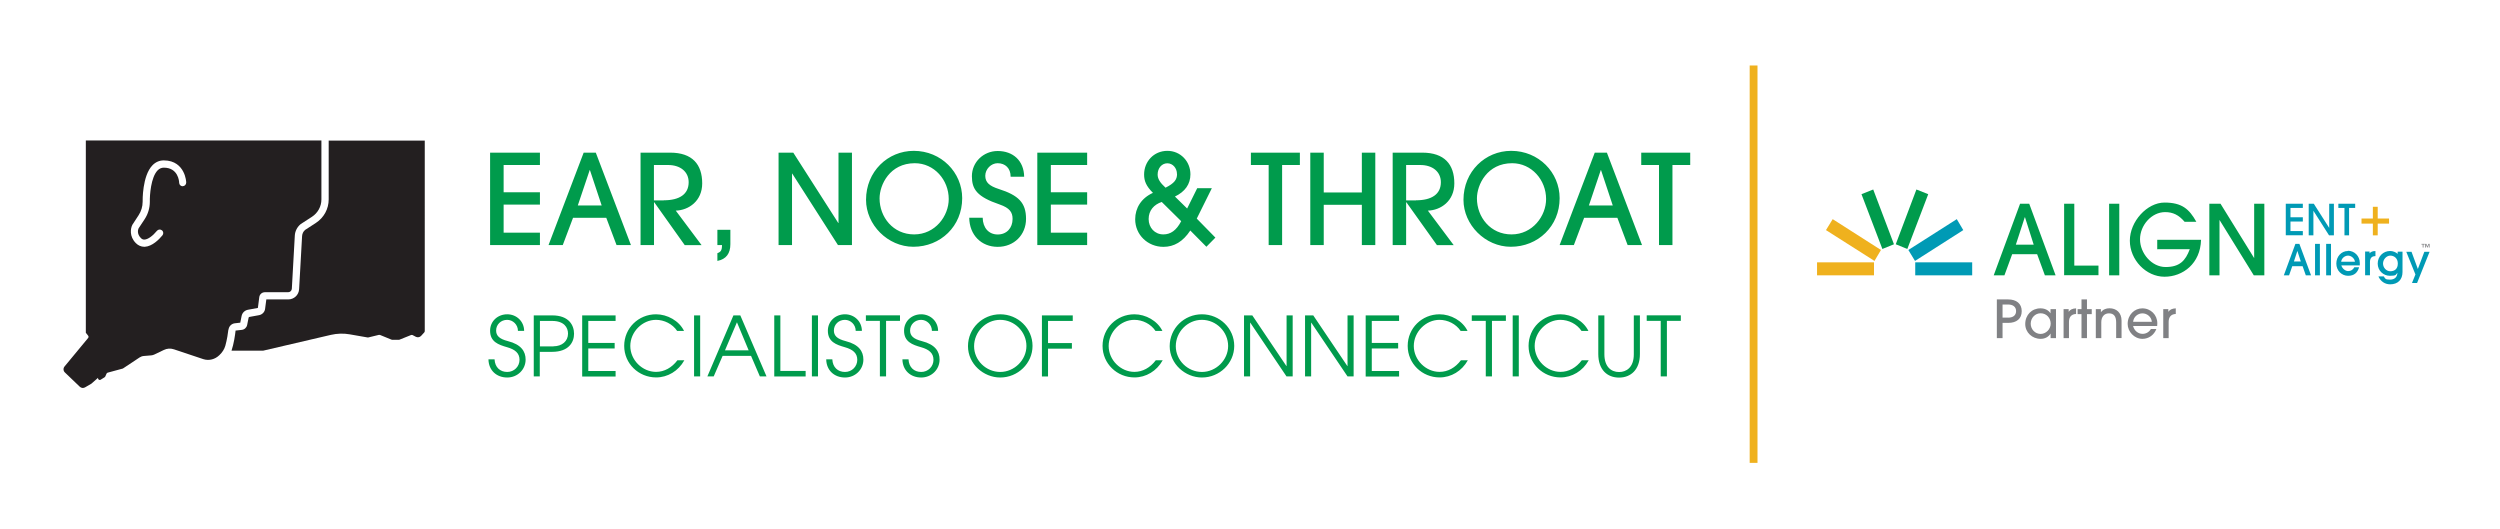 <svg xmlns="http://www.w3.org/2000/svg" id="Align" viewBox="0 0 319.53 67.66"><defs><style>.cls-1{fill:#009ab5}.cls-2{fill:#231f20}.cls-3{fill:#808184}.cls-4{fill:#efb11e}.cls-5{fill:#009b4c}</style></defs><path d="M224.13 8.37v50.79" style="fill:none;stroke:#efb11e;stroke-miterlimit:10"/><path d="M293.92 31.17h-.54l-1.48 4.02h.67l.41-1.17h1.32l.41 1.17h.67l-1.48-3.99v-.03Zm-.73 2.25.44-1.35.44 1.35h-.88ZM295.89 31.17h.62v4.02h-.62zM297.31 31.17h.62v4.02h-.62zM300.09 32.08c-.83 0-1.48.7-1.48 1.61s.7 1.56 1.5 1.56 1.19-.41 1.4-1.04v-.05h-.6c-.16.31-.44.49-.78.49s-.75-.29-.88-.73h2.36v-.31c0-.88-.67-1.56-1.53-1.56v.03Zm-.86 1.37c.05-.47.49-.78.88-.78s.83.34.88.78h-1.76ZM302.86 32.36v-.21h-.57v3.03h.62v-1.69c0-.49.23-.75.65-.75h.05v-.65h-.05c-.31 0-.54.1-.7.29v-.03ZM306.44 32.44c-.23-.21-.6-.36-.96-.36-.88 0-1.58.7-1.58 1.61s.73 1.56 1.56 1.56.73-.13.96-.39c-.03.57-.36.88-.96.88s-.6-.13-.78-.41h-.67v.05c.29.6.83.96 1.48.96.99 0 1.58-.6 1.58-1.58v-2.59h-.62v.29Zm-.93 2.23c-.52 0-.93-.47-.93-.99s.44-1.01.93-1.01.96.34.96 1.01-.39.99-.96.99ZM309.86 32.18l-.83 2.2-.8-2.17v-.03h-.68l1.17 2.9-.44 1.09h.65l1.58-3.94.02-.05h-.67z" class="cls-1"/><path d="m261.36 35.19-.99-2.7h-3.19l-.99 2.7h-1.37l3.37-9.15h1.17l3.37 9.15h-1.37Zm-2.57-7.42-1.14 3.5h2.28l-1.11-3.5h-.03ZM263.82 35.19v-9.15h1.3v7.91h3.09v1.22h-4.38v.03ZM269.57 35.19v-9.15h1.3v9.15h-1.3ZM275.72 31.87v-1.22h5.6c-.08 3.03-2.31 4.72-4.67 4.72s-4.43-2.15-4.43-4.61 2.2-4.87 4.43-4.87 3.16.83 4.07 2.46h-1.5c-.75-.88-1.5-1.24-2.49-1.24-1.74 0-3.21 1.69-3.21 3.47s1.48 3.55 3.27 3.55 2.54-.8 3.09-2.28h-4.12l-.03.03ZM288.06 35.19l-4.38-7.08v7.08h-1.3v-9.15h1.43l4.3 6.95v-6.95h1.3v9.15h-1.35Z" class="cls-5"/><path d="M232.24 33.53h7.28v1.66h-7.28z" class="cls-4"/><path d="m250.1 28.01-6.19 3.94.85 1.4 6.17-3.94-.83-1.4z" class="cls-1"/><path d="m244.94 24.22-2.64 7 1.48.6 2.67-7-1.51-.6zM239.42 24.22l2.65 7-1.48.6-2.67-7 1.5-.6z" class="cls-5"/><path d="m234.24 28.01 6.17 3.94-.83 1.4-6.2-3.94.86-1.4z" class="cls-4"/><path d="M244.79 33.53h7.28v1.66h-7.28zM292.15 30.08v-4.04h2.18v.54h-1.58v1.19h1.58v.54h-1.58v1.22h1.58v.54h-2.18ZM297.68 30.08l-2-3.14v3.14h-.6v-4.04h.65l1.97 3.09v-3.09h.6v4.04h-.62ZM299.65 30.08v-3.5h-.78v-.54h2.15v.54h-.78v3.5h-.6Z" class="cls-1"/><path d="M303.28 30.08h.62v-1.5h1.45v-.65h-1.45v-1.5h-.62v1.5h-1.45v.65h1.45v1.5Z" class="cls-4"/><path d="M309.91 31.17v.08h-.16v.39h-.1v-.39h-.16v-.08h.41Zm.62 0v.47h-.1v-.39l-.16.39h-.05l-.16-.39v.39h-.1v-.47h.16l.13.31.13-.31h.16ZM255.22 43.22v-4.95h1.44c1.06 0 1.74.53 1.74 1.5s-.66 1.5-1.73 1.5h-.72v1.95h-.72Zm1.44-2.62c.64 0 1.02-.3 1.02-.84s-.4-.84-1.02-.84h-.71v1.67h.72ZM262.09 43.22v-.58h-.01c-.26.44-.73.67-1.26.67-1.08 0-1.97-.82-1.97-1.89 0-1.18.85-2.01 1.94-2.01.54 0 1 .2 1.28.62h.01v-.52h.7v3.71h-.7Zm.01-1.85c0-.72-.52-1.33-1.29-1.33-.7 0-1.26.6-1.26 1.33s.57 1.31 1.26 1.31 1.29-.6 1.29-1.31ZM263.75 43.22v-3.71h.65v.33h.01c.17-.25.46-.41.94-.43v.72c-.6.02-.91.39-.91 1.01v2.08h-.7ZM266.04 43.22v-3.07h-.5v-.64h.5v-1.24h.7v1.24h.61v.64h-.61v3.07h-.7ZM270.47 43.22V41.2c0-.78-.31-1.15-.92-1.15s-.98.45-.98 1.14v2.03h-.7v-3.71h.65v.39h.01c.27-.35.66-.5 1.08-.5.89 0 1.55.56 1.55 1.59v2.22h-.7ZM272.63 41.66c.16.62.65 1.01 1.22 1.01.44 0 .84-.23 1.06-.62h.7c-.29.76-.98 1.26-1.78 1.26-1.04 0-1.89-.92-1.89-1.91 0-1.17.88-1.99 1.87-1.99 1.09 0 1.92.84 1.92 1.91 0 .11 0 .22-.02.35h-3.07Zm2.4-.53c-.05-.63-.61-1.08-1.2-1.08s-1.14.45-1.19 1.08h2.4ZM276.49 43.22v-3.71h.65v.33h.01c.17-.25.46-.41.94-.43v.72c-.6.02-.91.39-.91 1.01v2.08h-.7Z" class="cls-3"/><path d="M62.64 31.32V19.51h6.37v1.58h-4.64v3.48h4.64v1.58h-4.64v3.59h4.64v1.58h-6.37ZM78.8 31.32l-1.31-3.48h-4.25l-1.31 3.48h-1.82l4.49-11.81h1.55l4.49 11.81H78.8Zm-3.4-9.58h-.03l-1.52 4.52h3.05l-1.5-4.52ZM87.51 31.32l-3.89-5.47h-.03v5.47h-1.72V19.51h3.78c2.84 0 4.1 1.5 4.1 3.93 0 2.25-1.72 3.43-3.38 3.48l3.3 4.41h-2.15Zm-2.67-5.72c2.01 0 3.18-.78 3.18-2.31 0-1.36-1.09-2.2-2.62-2.2h-1.82v4.52h1.26ZM91.69 32.36c.43-.16.59-.35.59-1.04h-.59v-1.95h1.66v1.84c0 1.18-.53 1.92-1.66 2.14v-.99ZM107.1 31.32l-5.84-9.13h-.03v9.13h-1.72V19.51h1.88l5.75 8.99h.03v-8.99h1.72v11.81h-1.79ZM116.74 31.54c-3.27 0-6.05-2.81-6.05-6 0-3.62 2.78-6.26 6.1-6.26 3.51 0 6.19 2.76 6.19 6.05 0 3.58-2.76 6.21-6.24 6.21Zm4.52-6.1c0-2.44-1.85-4.58-4.34-4.58-3.19 0-4.5 2.75-4.5 4.5 0 2.38 1.72 4.6 4.42 4.6s4.42-2.36 4.42-4.52ZM129.17 22.57c0-1.07-.69-1.71-1.66-1.71-.83 0-1.58.75-1.58 1.61s.56 1.31 1.71 1.68c2.55.81 3.5 1.77 3.5 3.82s-1.53 3.58-3.62 3.58-3.61-1.5-3.64-3.72h1.72c.02 1.28.77 2.14 1.92 2.14s1.9-.83 1.9-1.99c0-.86-.38-1.4-1.64-1.84-2.92-.99-3.56-1.95-3.56-3.62 0-1.8 1.48-3.22 3.3-3.22 1.95 0 3.35 1.23 3.38 3.29h-1.72ZM132.58 31.32V19.51h6.37v1.58h-4.64v3.48h4.64v1.58h-4.64v3.59h4.64v1.58h-6.37ZM152.13 29.47c-.94 1.42-2.07 2.08-3.43 2.08-2 0-3.61-1.53-3.61-3.53 0-1.45.8-2.71 2.27-3.37-.88-.88-1.13-1.53-1.13-2.35 0-1.64 1.23-3.02 2.98-3.02 1.66 0 2.94 1.34 2.94 3 0 1.26-.69 2.22-1.98 2.84l1.56 1.53 1.29-2.6h1.87l-1.93 3.89 2.38 2.43-1.15 1.17-2.06-2.08Zm-3.64-3.66c-1.01.34-1.68 1.09-1.68 2.19s.78 1.96 1.88 1.96c.91 0 1.66-.49 2.28-1.69l-2.49-2.46Zm1.94-3.57c0-.75-.53-1.37-1.23-1.37s-1.24.61-1.24 1.44c0 .56.32 1.05 1.01 1.68 1.13-.57 1.47-1.04 1.47-1.74ZM162.15 31.32V21.09h-2.27v-1.58h6.26v1.58h-2.27v10.23h-1.72ZM174.06 31.32v-5.14h-4.87v5.14h-1.72V19.51h1.72v5.09h4.87v-5.09h1.72v11.81h-1.72ZM183.65 31.32l-3.9-5.47h-.03v5.47H178V19.51h3.78c2.84 0 4.1 1.5 4.1 3.93 0 2.25-1.72 3.43-3.38 3.48l3.3 4.41h-2.15Zm-2.67-5.72c2.01 0 3.18-.78 3.18-2.31 0-1.36-1.09-2.2-2.62-2.2h-1.82v4.52h1.26ZM193.1 31.54c-3.27 0-6.05-2.81-6.05-6 0-3.62 2.78-6.26 6.1-6.26 3.51 0 6.19 2.76 6.19 6.05 0 3.58-2.76 6.21-6.24 6.21Zm4.51-6.1c0-2.44-1.85-4.58-4.34-4.58-3.19 0-4.5 2.75-4.5 4.5 0 2.38 1.72 4.6 4.42 4.6s4.42-2.36 4.42-4.52ZM208.03 31.32l-1.31-3.48h-4.25l-1.31 3.48h-1.82l4.49-11.81h1.55l4.49 11.81h-1.84Zm-3.4-9.58h-.03l-1.52 4.52h3.05l-1.5-4.52ZM212.04 31.32V21.09h-2.27v-1.58h6.26v1.58h-2.27v10.23h-1.72ZM66.2 42.29c0-.8-.65-1.41-1.38-1.41-.8 0-1.41.6-1.41 1.36 0 .66.4 1.08 1.51 1.36 1.69.43 2.26 1.31 2.26 2.36 0 1.28-1.04 2.29-2.35 2.29-1.38 0-2.38-.93-2.4-2.32h.78c.05 1 .69 1.61 1.62 1.61.89 0 1.57-.7 1.57-1.55s-.56-1.32-1.58-1.61c-1.12-.32-2.18-.69-2.18-2.11 0-1.23.99-2.1 2.19-2.1s2.16.92 2.16 2.12h-.78ZM68.22 48.11v-7.8h2.36c2.15 0 2.79 1.28 2.79 2.35s-.67 2.31-2.81 2.31h-1.57v3.14h-.78Zm2.52-3.85c1.09 0 1.86-.65 1.86-1.62 0-.78-.5-1.62-2.02-1.62h-1.57v3.25h1.74ZM74.41 48.11v-7.8h4.27v.71h-3.49v2.81h3.37v.71h-3.37v2.88h3.49v.71h-4.27ZM87.46 46.06c-.76 1.36-2.12 2.18-3.6 2.18-2.23 0-4.08-1.76-4.08-4.03s1.82-4.04 4.07-4.04c1.44 0 2.95.83 3.58 2.13h-.88c-.6-.9-1.66-1.42-2.71-1.42-1.74 0-3.28 1.54-3.28 3.34s1.54 3.31 3.29 3.31c1.06 0 2.02-.54 2.73-1.48h.88ZM88.71 48.11v-7.8h.78v7.8h-.78ZM97.12 48.11l-1.13-2.63h-3.63l-1.14 2.63h-.81l3.33-7.8h.88l3.35 7.8h-.85Zm-2.93-6.92-1.53 3.59h3.03l-1.5-3.59ZM98.96 48.11v-7.8h.78v7.1h3.23v.71h-4.01ZM103.77 48.11v-7.8h.78v7.8h-.78ZM109.37 42.29c0-.8-.65-1.41-1.38-1.41-.8 0-1.41.6-1.41 1.36 0 .66.4 1.08 1.51 1.36 1.69.43 2.26 1.31 2.26 2.36 0 1.28-1.04 2.29-2.35 2.29-1.38 0-2.38-.93-2.4-2.32h.78c.05 1 .69 1.61 1.62 1.61.89 0 1.57-.7 1.57-1.55s-.56-1.32-1.58-1.61c-1.12-.32-2.18-.69-2.18-2.11 0-1.23.99-2.1 2.19-2.1s2.16.92 2.16 2.12h-.78ZM112.46 48.11v-7.1h-1.79v-.71h4.36v.71h-1.78v7.1h-.78ZM119.11 42.29c0-.8-.65-1.41-1.38-1.41-.8 0-1.41.6-1.41 1.36 0 .66.4 1.08 1.51 1.36 1.69.43 2.26 1.31 2.26 2.36 0 1.28-1.04 2.29-2.35 2.29-1.38 0-2.38-.93-2.4-2.32h.78c.05 1 .69 1.61 1.62 1.61.89 0 1.57-.7 1.57-1.55s-.56-1.32-1.58-1.61c-1.12-.32-2.18-.69-2.18-2.11 0-1.23.99-2.1 2.19-2.1s2.16.92 2.16 2.12h-.78ZM127.84 48.25c-2.13 0-4.12-1.73-4.12-4s1.84-4.08 4.12-4.08 4.13 1.81 4.13 4.04-1.87 4.04-4.13 4.04Zm-.01-7.37c-1.85 0-3.33 1.56-3.33 3.37s1.53 3.29 3.34 3.29 3.35-1.53 3.35-3.32-1.49-3.34-3.36-3.34ZM133.17 48.11v-7.8h3.94v.71h-3.16v2.83H137v.71h-3.05v3.56h-.78ZM148.6 46.06c-.76 1.36-2.12 2.18-3.6 2.18-2.23 0-4.08-1.76-4.08-4.03s1.82-4.04 4.07-4.04c1.44 0 2.95.83 3.58 2.13h-.88c-.6-.9-1.66-1.42-2.71-1.42-1.74 0-3.28 1.54-3.28 3.34s1.54 3.31 3.29 3.31c1.06 0 2.02-.54 2.73-1.48h.88ZM153.62 48.25c-2.13 0-4.12-1.73-4.12-4s1.84-4.08 4.12-4.08 4.13 1.81 4.13 4.04-1.87 4.04-4.13 4.04Zm-.01-7.37c-1.85 0-3.33 1.56-3.33 3.37s1.53 3.29 3.34 3.29 3.35-1.53 3.35-3.32-1.49-3.34-3.36-3.34ZM164.43 48.11l-4.63-6.87h-.02v6.87H159v-7.8h1.06l4.36 6.48h.02v-6.48h.78v7.8h-.78ZM172.23 48.11l-4.63-6.87h-.02v6.87h-.78v-7.8h1.05l4.36 6.48h.02v-6.48h.78v7.8h-.78ZM174.55 48.11v-7.8h4.27v.71h-3.49v2.81h3.37v.71h-3.37v2.88h3.49v.71h-4.27ZM187.6 46.06c-.76 1.36-2.12 2.18-3.6 2.18-2.23 0-4.08-1.76-4.08-4.03s1.82-4.04 4.07-4.04c1.44 0 2.95.83 3.58 2.13h-.88c-.6-.9-1.66-1.42-2.71-1.42-1.74 0-3.28 1.54-3.28 3.34s1.54 3.31 3.29 3.31c1.07 0 2.02-.54 2.73-1.48h.87ZM189.9 48.11v-7.1h-1.79v-.71h4.36v.71h-1.78v7.1h-.78ZM193.34 48.11v-7.8h.78v7.8h-.78ZM203.05 46.06c-.76 1.36-2.12 2.18-3.6 2.18-2.23 0-4.08-1.76-4.08-4.03s1.82-4.04 4.07-4.04c1.44 0 2.95.83 3.58 2.13h-.88c-.6-.9-1.66-1.42-2.71-1.42-1.74 0-3.28 1.54-3.28 3.34s1.54 3.31 3.29 3.31c1.07 0 2.02-.54 2.73-1.48h.87ZM208.82 40.31h.78v4.95c0 1.97-1.15 3-2.66 3s-2.66-.99-2.66-3.02v-4.93h.78v4.97c0 1.57.84 2.27 1.88 2.27.9 0 1.88-.56 1.88-2.26v-4.98ZM212.26 48.11v-7.1h-1.79v-.71h4.36v.71h-1.78v7.1h-.78Z" class="cls-5"/><path d="M29.21 42.12c.05-.42.38-.75.8-.8l.7-.08.17-.85c.08-.41.4-.72.81-.8l1.26-.23h.01l.18-1.39c.05-.36.35-.62.71-.62h2.98c.25 0 .46-.2.47-.45l.38-6.79c.03-.56.3-1.09.73-1.45l.04-.03 1.42-.92c.75-.49 1.21-1.32 1.21-2.22v-7.54H10.97v24.58l.3.38c.06.08.06.2 0 .28l-3.02 3.65c-.19.23-.17.56.04.76l1.91 1.83c.18.17.45.21.67.08l.79-.46.03-.02.85-.75c-.06.19.15.36.33.25l.51-.32s.07-.06.08-.1l.16-.36c.03-.06.08-.1.14-.12l1.92-.52.06-.03 2.11-1.4c.16-.1.34-.17.53-.18l.95-.08c.14-.01.27-.05.4-.11l1.21-.58c.41-.2.87-.23 1.3-.08l3.74 1.25c.73.24 1.51.03 2.06-.51l.01-.01c.35-.33.62-.73.75-1.19.22-.78.34-1.63.39-2.06Zm-5.84-18.31c-.26 0-.46-.19-.47-.44 0-.2-.13-1.94-1.96-1.94-.3 0-.56.11-.79.34-.87.89-1.02 3.2-1 4.02 0 .8-.23 1.56-.66 2.22l-.78 1.18c-.05.11-.26.68.3 1.24.14.14.28.2.46.19.43-.02 1.04-.45 1.59-1.12.16-.19.45-.22.64-.06.2.16.22.45.06.64-.43.52-1.3 1.41-2.25 1.46h-.07c-.4 0-.77-.16-1.07-.46-.87-.87-.68-1.9-.46-2.33l.02-.04.79-1.21c.33-.51.51-1.1.51-1.71 0-.13-.06-3.32 1.26-4.67.4-.41.89-.62 1.44-.62 1.44 0 2.15.78 2.49 1.44.36.68.38 1.36.38 1.39 0 .25-.19.46-.44.47Z" class="cls-2"/><path d="M42.01 17.95v7.54c0 1.21-.61 2.33-1.62 2.99l-1.4.91c-.23.2-.36.48-.38.78l-.38 6.79c-.04.74-.65 1.31-1.39 1.31h-2.8l-.16 1.21c-.05.4-.36.72-.76.8l-1.26.23s-.07.04-.08.07l-.19.95c-.07.34-.34.59-.68.63l-.8.09c-.07.63-.22 1.67-.52 2.57h4.04l8.66-2.02c.79-.18 1.61-.21 2.4-.07l2.29.4h.09l1.36-.33s.09 0 .14.01l1.47.6s.05.02.08.02h.87s.06 0 .08-.02l1.47-.59c.06-.02.13-.02.18 0l.44.23c.22.11.49.06.66-.12l.41-.45s.06-.09.06-.15V17.97h-12.3Z" class="cls-2"/></svg>
